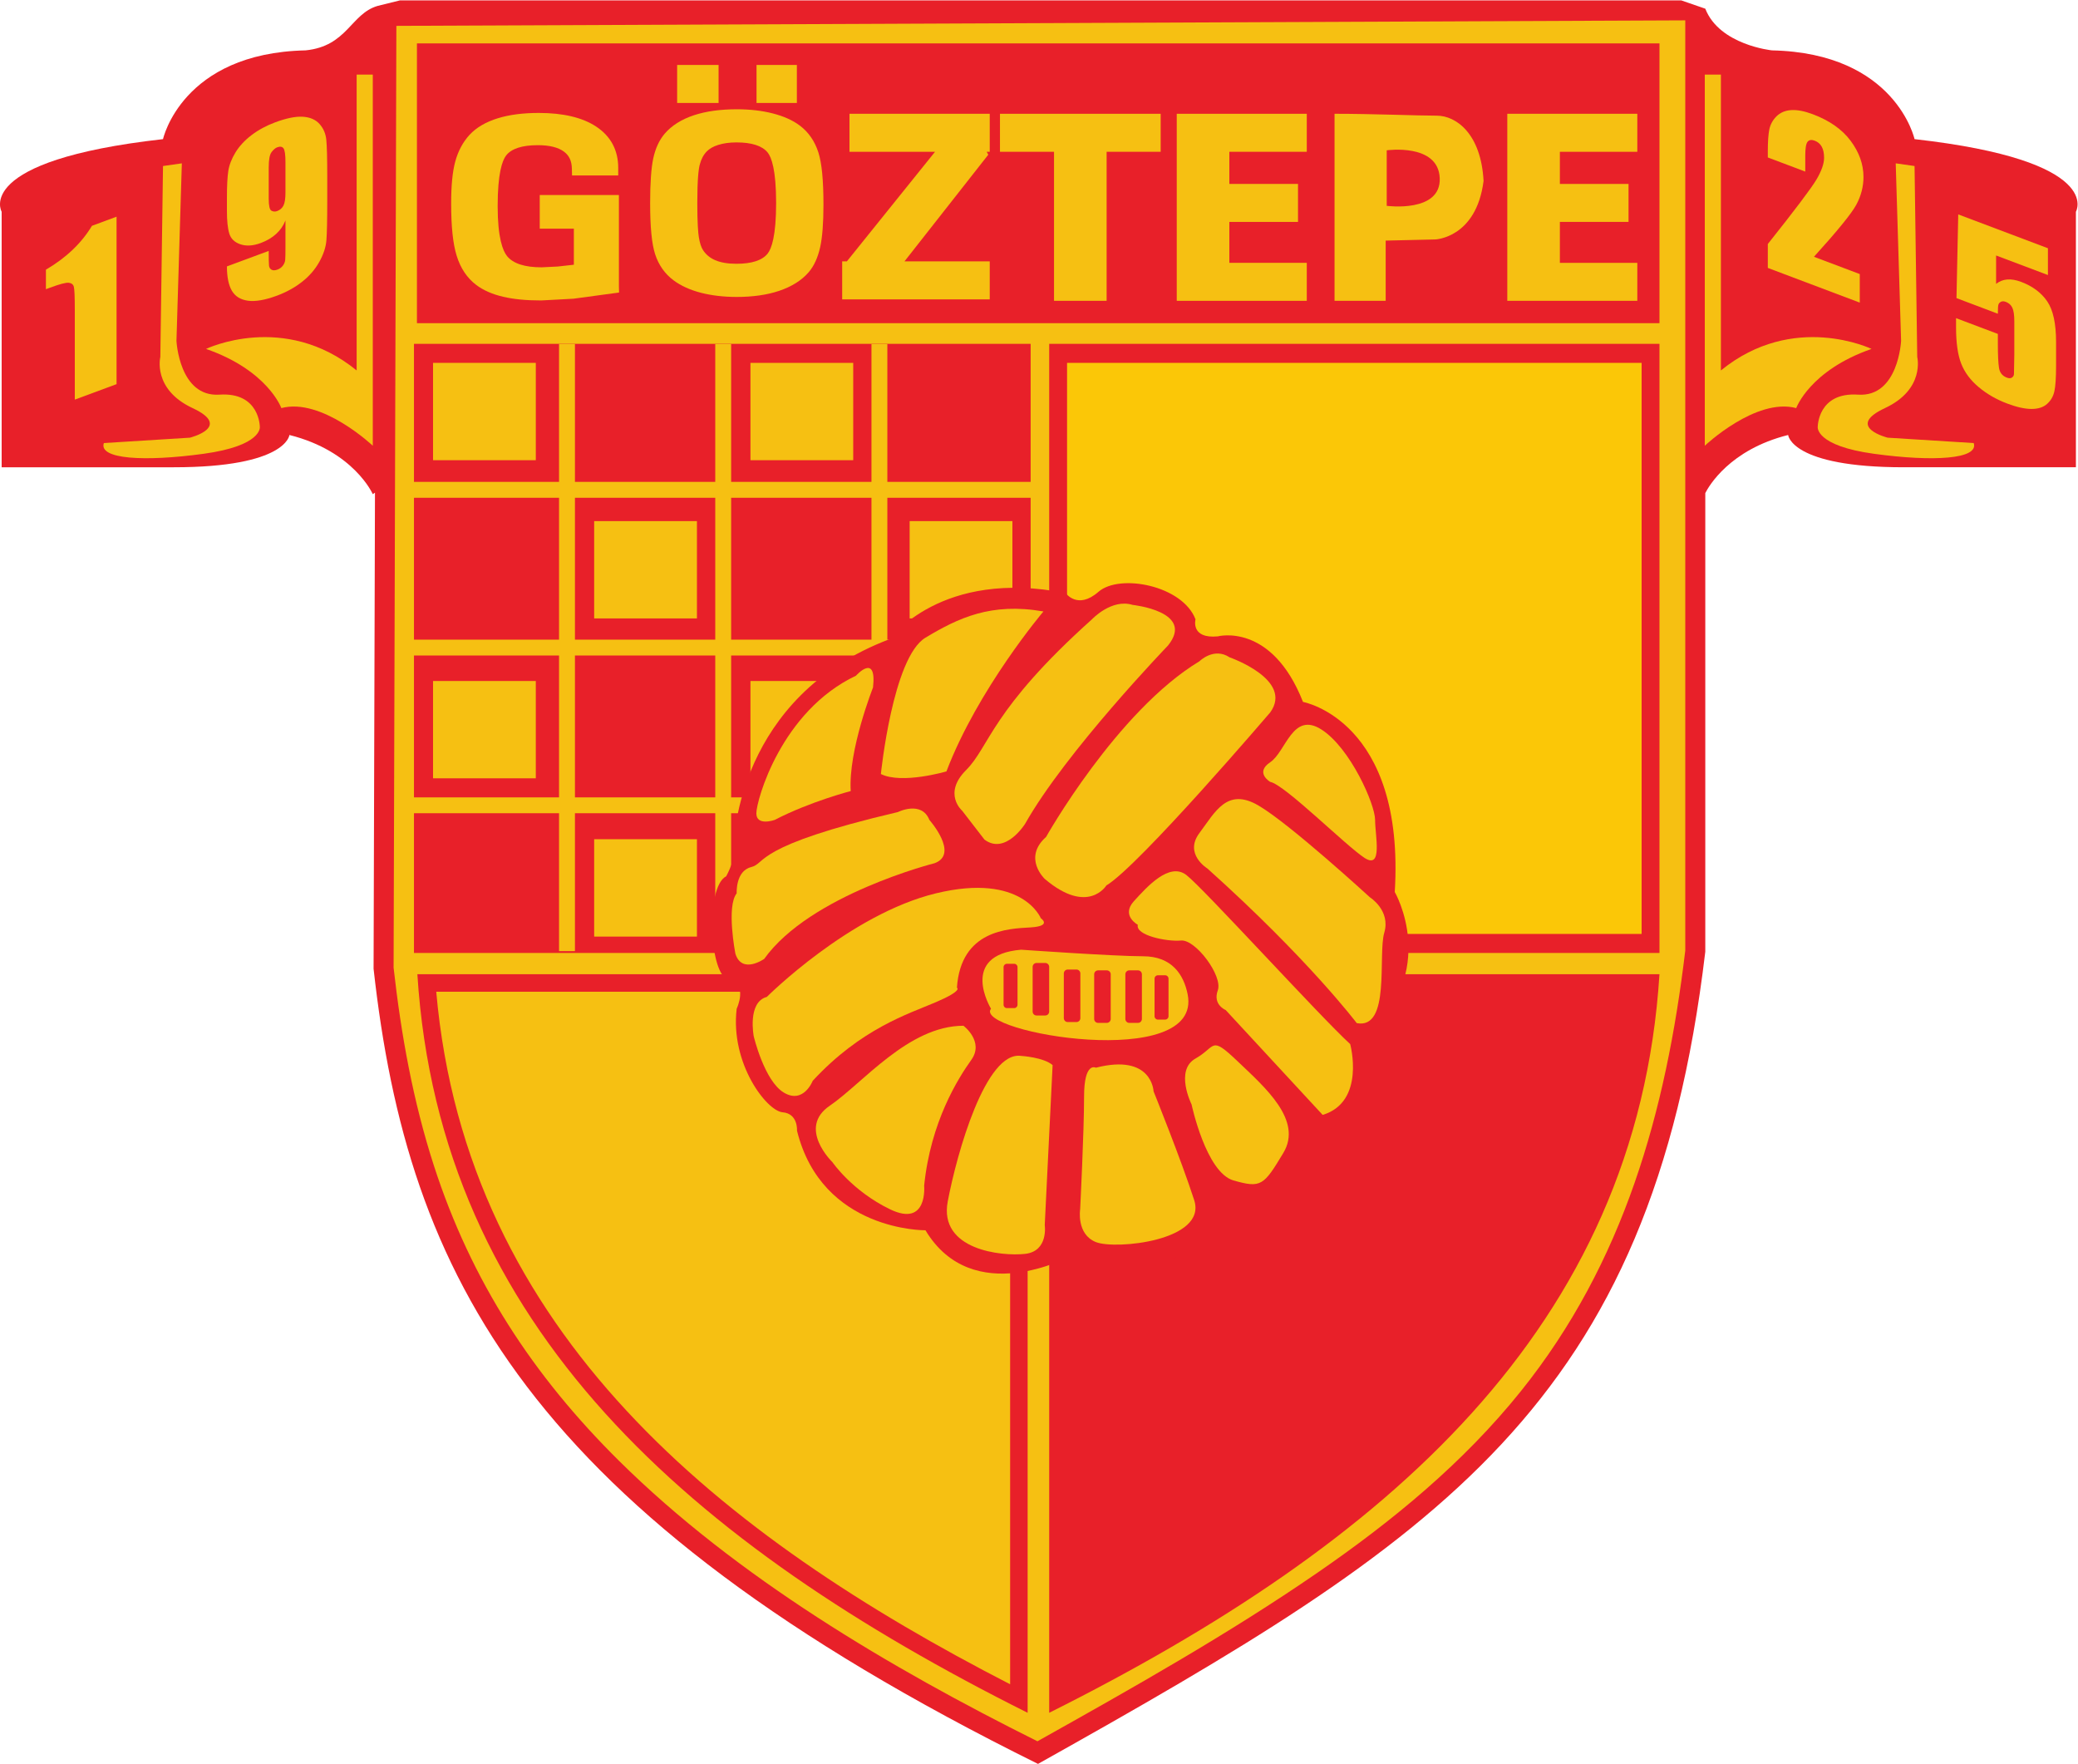 <svg xmlns:dc="http://purl.org/dc/elements/1.1/" xmlns:cc="http://creativecommons.org/ns#" xmlns:rdf="http://www.w3.org/1999/02/22-rdf-syntax-ns#" xmlns:svg="http://www.w3.org/2000/svg" xmlns="http://www.w3.org/2000/svg" xmlns:sodipodi="http://sodipodi.sourceforge.net/DTD/sodipodi-0.dtd" xmlns:inkscape="http://www.inkscape.org/namespaces/inkscape" viewBox="1 1 294.55 250" xml:space="preserve" id="svg2" version="1.1" sodipodi:docname="goztepe-spor-kulubu-izmir.svg" inkscape:version="0.92.4 (5da689c313, 2019-01-14)"><sodipodi:namedview pagecolor="#ffffff" bordercolor="#666666" borderopacity="1" objecttolerance="10" gridtolerance="10" guidetolerance="10" inkscape:pageopacity="0" inkscape:pageshadow="2" inkscape:window-width="1366" inkscape:window-height="705" id="namedview65" showgrid="false" fit-margin-top="1" fit-margin-right="1" fit-margin-bottom="1" fit-margin-left="1" inkscape:zoom="0.88059701" inkscape:cx="100.36775" inkscape:cy="134.6802" inkscape:window-x="-8" inkscape:window-y="-8" inkscape:window-maximized="1" inkscape:current-layer="svg2"></sodipodi:namedview><defs id="defs6"></defs><g transform="matrix(1.251,0,0,-1.251,-0.206,251.3)" id="g10"><g transform="scale(0.1)" id="g12"><path id="path14" style="fill:#e82029;fill-opacity:1;fill-rule:evenodd;stroke:none" d="m 2361.79,1760.9 c 0,0 33.52,57.9 -182.84,82.27 0,0 -21.33,97.51 -161.5,100.56 0,0 -59.47,5.95 -75.6,47.23 l -27.3,9.43 H 462.93 l -25.516,-6.31 c -30.43,-9.01 -34.211,-45.62 -81.562,-50.35 C 215.676,1940.68 194.348,1843.17 194.348,1843.17 -22.008,1818.8 11.512,1760.9 11.512,1760.9 v -289.49 c 0,0 67.039,0 195.023,0 127.985,0 131.031,36.57 131.031,36.57 73.133,-18.29 94.465,-67.04 94.465,-67.04 l 2.485,1.71 c -0.532,-181.69 -1.063,-363.32 -1.59,-539.404 C 471.531,555.777 606.66,288.738 1185.78,2.398 1639.42,256.566 1880.72,407.781 1941.85,922.551 v 519.589 c 3.85,7.63 27.57,49.26 93.88,65.84 0,0 3.05,-36.57 131.04,-36.57 127.98,0 195.02,0 195.02,0 v 289.49" inkscape:connector-curvature="0"></path><path id="path16" style="fill:#f6c012;fill-opacity:1;fill-rule:evenodd;stroke:none" d="m 1185.14,28.035 c 107.2,60.059 216.11,121.278 317.23,190.934 85.27,58.738 165.46,124.633 230.54,205.707 116.73,145.426 164.47,316.801 186.26,499.222 0,351.282 0,702.562 0,1053.842 -486.81,-2.09 -973.611,-4.17 -1460.42,-6.24 -1.07,-355.68 -2.074,-711.36 -3.145,-1067.023 8.5,-76 22.102,-151.43 45.672,-224.297 C 543.625,549.289 613.688,442.066 711.293,345.516 844.25,214 1018.23,111.234 1185.14,28.035" inkscape:connector-curvature="0"></path><path id="path18" style="fill:#f6c012;fill-opacity:1;fill-rule:evenodd;stroke:none" d="m 127.309,1498.84 97.511,6.09 c 0,0 48.754,12.19 3.047,33.52 -45.711,21.33 -36.566,57.9 -36.566,57.9 l 3.047,216.35 21.328,3.05 -6.094,-201.12 c 0,0 3.047,-63.99 48.758,-60.94 45.707,3.04 45.707,-36.57 45.707,-36.57 0,0 3.047,-21.33 -63.992,-30.48 -67.039,-9.14 -118.844,-6.09 -112.746,12.2" inkscape:connector-curvature="0"></path><path id="path20" style="fill:#f6c012;fill-opacity:1;fill-rule:evenodd;stroke:none" d="m 243.102,1605.49 c 0,0 88.371,42.66 170.644,-24.38 v 335.2 h 18.285 v -420.52 c 0,0 -57.898,54.85 -103.605,42.66 0,0 -15.238,42.66 -85.324,67.04" inkscape:connector-curvature="0"></path><path id="path22" style="fill:#f6c012;fill-opacity:1;fill-rule:nonzero;stroke:none" d="m 141.707,1755.3 v -189.71 l -47.32,-17.54 v 101.72 c 0,14.68 -0.359,23.39 -1.078,26.08 -0.68,2.71 -2.641,4.22 -5.801,4.61 -3.16,0.34 -10.199,-1.5 -21.16,-5.57 l -4.68,-1.73 v 22.12 c 22.879,13.4 40.281,29.97 52.16,49.69 l 27.879,10.33" inkscape:connector-curvature="0"></path><path id="path24" style="fill:#f6c012;fill-opacity:1;fill-rule:nonzero;stroke:none" d="m 266.762,1698.98 47.359,17.56 c 0,-8.84 0.078,-14.37 0.32,-16.6 0.243,-2.19 1.2,-3.8 2.879,-4.74 1.684,-0.93 3.961,-0.85 6.84,0.22 2.442,0.9 4.442,2.37 6.004,4.42 1.559,2.06 2.438,4.3 2.637,6.74 0.203,2.4 0.281,7.18 0.281,14.26 v 30.25 c -2.32,-5.95 -5.84,-11.05 -10.562,-15.32 -4.68,-4.29 -10.481,-7.73 -17.438,-10.3 -8.68,-3.22 -16.32,-3.69 -22.961,-1.47 -6.637,2.22 -10.879,6.29 -12.68,12.18 -1.8,5.89 -2.679,14.45 -2.679,25.61 v 15.12 c 0,13.27 0.519,23.35 1.558,30.22 1.082,6.87 3.801,13.88 8.16,21.02 4.364,7.13 10.442,13.67 18.161,19.57 7.761,5.91 16.718,10.75 26.961,14.55 12.64,4.68 23.039,6.78 31.16,6.27 8.121,-0.51 14.441,-3.21 18.879,-8.16 4.441,-4.96 7.043,-10.95 7.718,-17.94 0.723,-7.01 1.082,-20.92 1.082,-41.81 v -26.36 c 0,-22.59 -0.316,-37.79 -0.957,-45.63 -0.601,-7.86 -3.324,-16.07 -8.121,-24.65 -4.8,-8.58 -11.32,-16.08 -19.519,-22.51 -8.203,-6.44 -17.68,-11.67 -28.481,-15.68 -13.359,-4.95 -24.281,-6.84 -32.761,-5.7 -8.481,1.18 -14.563,4.96 -18.282,11.38 -3.718,6.47 -5.558,15.63 -5.558,27.5 z m 47.359,76.72 c 0,-7.97 1,-12.51 3.082,-13.62 2.078,-1.11 4.199,-1.24 6.399,-0.43 3.281,1.22 5.679,3.3 7.199,6.23 1.523,2.96 2.281,7.88 2.281,14.84 v 34.36 c 0,8.36 -0.719,13.54 -2.16,15.6 -1.438,2.03 -3.84,2.46 -7.199,1.21 -2.043,-0.75 -4.16,-2.53 -6.321,-5.34 -2.199,-2.81 -3.281,-8.57 -3.281,-17.34 v -35.51" inkscape:connector-curvature="0"></path><path id="path26" style="fill:#f6c012;fill-opacity:1;fill-rule:evenodd;stroke:none" d="m 2130.2,1605.49 c 0,0 -88.37,42.66 -170.65,-24.38 v 335.2 h -18.28 v -420.52 c 0,0 57.89,54.85 103.61,42.66 0,0 15.23,42.66 85.32,67.04" inkscape:connector-curvature="0"></path><path id="path28" style="fill:#f6c012;fill-opacity:1;fill-rule:nonzero;stroke:none" d="m 2116.89,1690.3 v -32.35 l -104.2,39.31 v 27.08 c 30.88,38.79 49.2,63.12 55.04,72.91 5.8,9.81 8.72,18.07 8.72,24.79 0,5.16 -0.88,9.34 -2.64,12.52 -1.76,3.22 -4.44,5.51 -8.04,6.87 -3.56,1.34 -6.24,0.92 -8,-1.22 -1.76,-2.13 -2.64,-7.4 -2.64,-15.76 v -18.04 l -42.44,16.01 v 6.92 c 0,10.6 0.56,18.79 1.64,24.5 1.12,5.7 3.8,10.73 8.08,15.07 4.32,4.29 9.88,6.72 16.76,7.16 6.88,0.44 15.12,-1.14 24.72,-4.77 18.84,-7.11 33.08,-17.16 42.72,-30.12 9.68,-13.01 14.48,-26.62 14.48,-40.9 0,-10.88 -2.72,-21.33 -8.12,-31.42 -5.44,-10.02 -21.44,-29.71 -48,-58.97 l 51.92,-19.59" inkscape:connector-curvature="0"></path><path id="path30" style="fill:#f6c012;fill-opacity:1;fill-rule:nonzero;stroke:none" d="m 2330.07,1719.56 v -30.36 l -58.72,22.16 v -32.21 c 7.36,5.91 16.79,6.67 28.36,2.3 13.04,-4.91 22.92,-12.29 29.6,-22.13 6.68,-9.84 9.99,-25.13 9.99,-45.89 v -27.08 c 0,-13.44 -0.63,-23.08 -1.91,-28.87 -1.28,-5.8 -4.04,-10.56 -8.28,-14.32 -4.2,-3.78 -10.08,-5.68 -17.6,-5.68 -7.56,0.01 -16.76,2.04 -27.6,6.13 -12.2,4.61 -22.96,10.79 -32.24,18.57 -9.28,7.74 -15.88,16.59 -19.8,26.51 -3.92,9.92 -5.89,23.7 -5.89,41.34 v 10.32 l 47.37,-17.87 v -11.84 c 0,-12.24 0.44,-21.13 1.28,-26.61 0.88,-5.49 3.83,-9.16 8.92,-11.08 2.32,-0.88 4.24,-0.88 5.68,0.06 1.44,0.93 2.23,2.23 2.36,3.9 0.08,1.7 0.23,9.12 0.4,22.26 v 37.6 c 0,7.12 -0.76,12.24 -2.24,15.4 -1.48,3.12 -3.96,5.33 -7.36,6.62 -2.2,0.83 -4.04,0.88 -5.52,0.12 -1.48,-0.8 -2.44,-1.84 -2.88,-3.19 -0.44,-1.36 -0.64,-4.84 -0.64,-10.36 l -46.88,17.69 1.99,94.84 101.61,-38.33" inkscape:connector-curvature="0"></path><path id="path32" style="fill:#f6c012;fill-opacity:1;fill-rule:evenodd;stroke:none" d="m 2245.99,1498.84 -97.51,6.09 c 0,0 -48.76,12.19 -3.05,33.52 45.71,21.33 36.57,57.9 36.57,57.9 l -3.05,216.35 -21.33,3.05 6.09,-201.12 c 0,0 -3.04,-63.99 -48.75,-60.94 -45.71,3.04 -45.71,-36.57 -45.71,-36.57 0,0 -3.05,-21.33 64,-30.48 67.04,-9.14 118.84,-6.09 112.74,12.2" inkscape:connector-curvature="0"></path><path id="path34" style="fill:#e82029;fill-opacity:1;fill-rule:evenodd;stroke:none" d="m 482.063,1634.66 h 1407.87 v 316.965 H 482.063 Z" inkscape:connector-curvature="0"></path><path id="path36" style="fill:#e82029;fill-opacity:1;fill-rule:evenodd;stroke:none" d="m 1198.46,921.141 h 691.473 V 1611.25 H 1198.46 Z" inkscape:connector-curvature="0"></path><path id="path38" style="fill:#fbc707;fill-opacity:1;fill-rule:evenodd;stroke:none" d="m 1218.69,942.707 h 651.012 v 646.977 H 1218.69 Z" inkscape:connector-curvature="0"></path><path id="path40" style="fill:#e82029;fill-opacity:1;fill-rule:evenodd;stroke:none" d="m 478.695,921.141 h 698.742 V 1611.25 H 478.695 Z" inkscape:connector-curvature="0"></path><path id="path42" style="fill:#f6c012;fill-opacity:1;fill-rule:evenodd;stroke:none" d="m 500.305,1479.42 h 116.438 v 110.262 H 500.305 Z" inkscape:connector-curvature="0"></path><path id="path44" style="fill:#f6c012;fill-opacity:1;fill-rule:evenodd;stroke:none" d="m 859.953,1479.42 h 116.438 v 110.262 H 859.953 Z" inkscape:connector-curvature="0"></path><path id="path46" style="fill:#f6c012;fill-opacity:1;fill-rule:evenodd;stroke:none" d="m 682.879,1300.15 h 116.438 v 110.262 H 682.879 Z" inkscape:connector-curvature="0"></path><path id="path48" style="fill:#f6c012;fill-opacity:1;fill-rule:evenodd;stroke:none" d="m 1040.33,1300.15 h 116.438 v 110.262 H 1040.33 Z" inkscape:connector-curvature="0"></path><path id="path50" style="fill:#f6c012;fill-opacity:1;fill-rule:evenodd;stroke:none" d="m 500.305,1119 h 116.438 v 110.262 H 500.305 Z" inkscape:connector-curvature="0"></path><path id="path52" style="fill:#f6c012;fill-opacity:1;fill-rule:evenodd;stroke:none" d="m 859.953,1119 h 116.438 v 110.262 H 859.953 Z" inkscape:connector-curvature="0"></path><path id="path54" style="fill:#f6c012;fill-opacity:1;fill-rule:evenodd;stroke:none" d="m 682.879,939.723 h 116.438 v 110.262 H 682.879 Z" inkscape:connector-curvature="0"></path><path id="path56" style="fill:#f6c012;fill-opacity:1;fill-rule:evenodd;stroke:none" d="m 643.078,923.223 h 18 v 687.82 h -18 z" inkscape:connector-curvature="0"></path><path id="path58" style="fill:#f6c012;fill-opacity:1;fill-rule:evenodd;stroke:none" d="m 820.074,923.223 h 17.996 v 687.82 H 820.074 Z" inkscape:connector-curvature="0"></path><path id="path60" style="fill:#f6c012;fill-opacity:1;fill-rule:evenodd;stroke:none" d="m 997.07,923.223 h 17.996 v 687.82 H 997.07 Z" inkscape:connector-curvature="0"></path><path id="path62" style="fill:#f6c012;fill-opacity:1;fill-rule:evenodd;stroke:none" d="m 477.664,1436.85 h 700.684 v 17.996 H 477.664 Z" inkscape:connector-curvature="0"></path><path id="path64" style="fill:#f6c012;fill-opacity:1;fill-rule:evenodd;stroke:none" d="m 477.664,1258.14 h 700.684 v 17.996 H 477.664 Z" inkscape:connector-curvature="0"></path><path id="path66" style="fill:#f6c012;fill-opacity:1;fill-rule:evenodd;stroke:none" d="m 477.664,1079.43 h 700.684 v 17.996 H 477.664 Z" inkscape:connector-curvature="0"></path><path id="path68" style="fill:#e82029;fill-opacity:1;fill-rule:evenodd;stroke:none" d="m 1198.46,60.301 c 380.28,190.265 666.24,436.351 691.47,836.75 -230.49,0 -460.98,0 -691.47,0 0,-278.918 0,-557.836 0,-836.75" inkscape:connector-curvature="0"></path><path id="path70" style="fill:#e82029;fill-opacity:1;fill-rule:evenodd;stroke:none" d="M 1174.02,60.301 C 793.742,250.566 507.777,496.652 482.547,897.051 c 230.492,0 460.98,0 691.473,0 0,-278.918 0,-557.836 0,-836.75" inkscape:connector-curvature="0"></path><path id="path72" style="fill:#f6c012;fill-opacity:1;fill-rule:evenodd;stroke:none" d="m 1154.18,92.609 c 0,261.536 0,523.067 0,784.598 -216.746,0 -433.492,0 -650.239,0 C 538.031,489.602 828.59,260.008 1154.18,92.609" inkscape:connector-curvature="0"></path><path id="path74" style="fill:#e82029;fill-opacity:1;fill-rule:evenodd;stroke:none" d="m 841.383,1046.63 c 0,0 2.969,164.87 176.757,230.23 0,0 57.93,80.21 199.04,51.99 0,0 13.37,-19.31 37.13,1.48 23.77,20.8 95.07,7.43 109.92,-31.19 0,0 -5.94,-22.28 25.25,-19.31 0,0 60.9,16.34 96.55,-74.27 0,0 115.85,-20.79 103.97,-215.372 0,0 51.99,-89.122 -34.16,-166.36 0,0 31.19,-77.242 -51.99,-106.949 0,0 -26.74,-101.004 -109.92,-84.664 0,0 -38.61,-105.461 -172.3,-54.957 0,0 -109.91,-59.414 -163.38,29.707 0,0 -117.348,-1.485 -145.57,112.887 0,0 1.484,19.308 -16.34,20.796 -17.824,1.485 -59.414,54.957 -51.988,117.34 0,0 13.371,28.223 -8.911,32.68 -22.281,4.457 -26.738,105.461 -2.972,117.342 0,0 13.371,23.77 8.914,38.62" inkscape:connector-curvature="0"></path><path id="path76" style="fill:#f6c012;fill-opacity:1;fill-rule:evenodd;stroke:none" d="m 863.664,826.797 c 0,0 -7.43,38.621 14.852,44.562 0,0 93.578,93.575 191.614,117.34 98.03,23.761 118.83,-28.219 118.83,-28.219 0,0 13.36,-8.914 -11.89,-10.398 -25.25,-1.484 -78.72,-2.973 -83.18,-68.328 0,0 7.43,-2.969 -23.76,-16.336 -31.2,-13.371 -84.669,-29.707 -139.626,-89.125 0,0 -10.399,-26.734 -32.68,-13.367 -22.277,13.367 -34.16,63.871 -34.16,63.871" inkscape:connector-curvature="0"></path><path id="path78" style="fill:#f6c012;fill-opacity:1;fill-rule:evenodd;stroke:none" d="m 844.352,988.699 c 0,0 -1.485,25.251 16.339,29.711 17.825,4.45 1.485,23.76 166.359,62.38 0,0 26.74,13.37 35.65,-8.91 0,0 34.16,-38.62 5.94,-49.02 0,0 -141.105,-35.645 -193.093,-108.426 0,0 -25.254,-17.825 -32.68,5.941 0,0 -10.398,53.473 1.485,68.324" inkscape:connector-curvature="0"></path><path id="path80" style="fill:#f6c012;fill-opacity:1;fill-rule:evenodd;stroke:none" d="m 887.43,1071.88 c 0,0 -20.797,-7.43 -20.797,7.43 0,14.85 28.222,115.85 112.887,155.96 0,0 23.77,26.74 19.312,-13.37 0,0 -28.223,-71.29 -25.254,-117.34 0,0 -46.043,-11.88 -86.148,-32.68" inkscape:connector-curvature="0"></path><path id="path82" style="fill:#f6c012;fill-opacity:1;fill-rule:evenodd;stroke:none" d="m 1007.74,1123.87 c 0,0 13.37,132.2 50.51,154.47 37.13,22.29 74.26,40.11 133.68,29.71 0,0 -74.27,-87.64 -109.92,-181.21 0,0 -50.5,-14.86 -74.27,-2.97" inkscape:connector-curvature="0"></path><path id="path84" style="fill:#f6c012;fill-opacity:1;fill-rule:evenodd;stroke:none" d="m 1099.84,1082.28 c 0,0 -22.29,19.31 4.45,46.04 26.74,26.74 28.22,68.33 142.59,170.82 0,0 22.28,23.77 46.05,16.34 0,0 71.3,-7.43 40.11,-46.05 0,0 -115.86,-120.31 -161.91,-202 0,0 -22.28,-35.65 -46.04,-17.83 l -25.25,32.68" inkscape:connector-curvature="0"></path><path id="path86" style="fill:#f6c012;fill-opacity:1;fill-rule:evenodd;stroke:none" d="m 1193.41,1005.04 c 0,0 -25.25,23.76 1.49,47.53 0,0 80.21,142.59 173.78,199.04 0,0 16.34,16.34 34.17,4.46 0,0 72.78,-25.26 46.04,-62.39 0,0 -148.53,-173.79 -185.67,-196.067 0,0 -20.79,-34.164 -69.81,7.427" inkscape:connector-curvature="0"></path><path id="path88" style="fill:#f6c012;fill-opacity:1;fill-rule:evenodd;stroke:none" d="m 1298.87,953.051 c 0,0 -19.31,10.398 -4.46,26.738 14.86,16.34 40.11,44.561 59.42,29.711 19.31,-14.859 151.51,-160.422 185.67,-191.613 0,0 17.82,-65.356 -31.19,-80.211 l -109.92,118.828 c 0,0 -14.85,5.941 -8.91,22.281 5.94,16.34 -25.25,57.93 -41.59,56.442 -16.34,-1.485 -51.99,5.941 -49.02,17.824" inkscape:connector-curvature="0"></path><path id="path90" style="fill:#f6c012;fill-opacity:1;fill-rule:evenodd;stroke:none" d="m 1377.6,1016.92 c 0,0 -26.74,16.34 -8.92,40.11 17.83,23.76 31.2,51.99 66.84,31.19 35.65,-20.79 126.26,-103.974 126.26,-103.974 0,0 23.77,-14.855 16.34,-40.105 -7.43,-25.25 7.43,-109.918 -31.19,-102.489 0,0 -54.96,72.782 -169.33,175.268" inkscape:connector-curvature="0"></path><path id="path92" style="fill:#f6c012;fill-opacity:1;fill-rule:evenodd;stroke:none" d="m 1448.89,1114.96 c 0,0 -17.82,10.4 0,22.27 17.83,11.89 25.25,57.93 57.93,37.14 32.68,-20.8 60.9,-84.67 60.9,-102.49 0,-17.82 8.91,-56.44 -11.88,-43.08 -20.8,13.37 -90.61,83.18 -106.95,86.16" inkscape:connector-curvature="0"></path><path id="path94" style="fill:#f6c012;fill-opacity:1;fill-rule:evenodd;stroke:none" d="m 1359.77,749.559 c 0,0 -19.31,38.621 4.46,51.988 23.76,13.367 16.34,26.734 47.53,-2.973 31.19,-29.707 74.27,-66.84 51.99,-103.972 -22.29,-37.137 -25.25,-40.106 -56.45,-31.192 -31.19,8.91 -47.53,86.149 -47.53,86.149" inkscape:connector-curvature="0"></path><path id="path96" style="fill:#f6c012;fill-opacity:1;fill-rule:evenodd;stroke:none" d="m 1251.34,791.148 c 0,0 -13.37,7.426 -13.37,-32.675 0,-40.106 -4.45,-127.743 -4.45,-127.743 0,0 -4.46,-28.222 17.82,-37.132 22.28,-8.914 126.26,1.484 111.4,47.531 -14.85,46.043 -46.04,123.285 -46.04,123.285 0,0 -1.49,43.074 -65.36,26.734" inkscape:connector-curvature="0"></path><path id="path98" style="fill:#f6c012;fill-opacity:1;fill-rule:evenodd;stroke:none" d="m 1202.32,794.121 -8.91,-181.215 c 0,0 4.46,-29.707 -22.28,-32.676 -26.74,-2.972 -98.03,4.454 -87.63,59.415 10.39,54.957 43.07,170.812 83.18,164.871 0,0 25.25,-1.485 35.64,-10.395" inkscape:connector-curvature="0"></path><path id="path100" style="fill:#f6c012;fill-opacity:1;fill-rule:evenodd;stroke:none" d="m 952.785,684.203 c 0,0 -40.105,38.621 -2.972,63.871 37.136,25.25 89.117,90.606 151.507,90.606 0,0 23.77,-17.825 8.91,-38.617 -14.85,-20.797 -46.04,-69.813 -53.47,-142.598 0,0 4.45,-47.527 -38.62,-26.735 -43.074,20.797 -65.355,53.473 -65.355,53.473" inkscape:connector-curvature="0"></path><path id="path102" style="fill:#f6c012;fill-opacity:1;fill-rule:evenodd;stroke:none" d="m 1132.51,857.988 c 0,0 -37.13,60.903 34.17,66.844 0,0 105.46,-7.43 138.13,-7.43 32.68,0 46.05,-20.793 50.51,-43.074 17.66,-88.324 -243.46,-43.113 -222.81,-16.34" inkscape:connector-curvature="0"></path><path id="path104" style="fill:#e82029;fill-opacity:1;fill-rule:evenodd;stroke:none" d="m 1150.48,908.879 h 8.35 c 2.05,0 3.73,-1.68 3.73,-3.731 v -42.75 c 0,-2.05 -1.68,-3.73 -3.73,-3.73 h -8.35 c -2.05,0 -3.73,1.68 -3.73,3.73 v 42.75 c 0,2.051 1.68,3.731 3.73,3.731" inkscape:connector-curvature="0"></path><path id="path106" style="fill:#e82029;fill-opacity:1;fill-rule:evenodd;stroke:none" d="m 1184.11,909.809 h 9.89 c 2.44,0 4.42,-1.993 4.42,-4.422 v -50.664 c 0,-2.43 -1.98,-4.422 -4.42,-4.422 h -9.89 c -2.43,0 -4.42,1.992 -4.42,4.422 v 50.664 c 0,2.429 1.99,4.422 4.42,4.422" inkscape:connector-curvature="0"></path><path id="path108" style="fill:#e82029;fill-opacity:1;fill-rule:evenodd;stroke:none" d="m 1219.44,902.367 h 9.9 c 2.43,0 4.41,-1.988 4.41,-4.422 v -50.66 c 0,-2.43 -1.98,-4.422 -4.41,-4.422 h -9.9 c -2.43,0 -4.42,1.992 -4.42,4.422 v 50.66 c 0,2.434 1.99,4.422 4.42,4.422" inkscape:connector-curvature="0"></path><path id="path110" style="fill:#e82029;fill-opacity:1;fill-rule:evenodd;stroke:none" d="m 1253.84,901.438 h 9.9 c 2.43,0 4.42,-1.989 4.42,-4.422 v -50.661 c 0,-2.429 -1.99,-4.421 -4.42,-4.421 h -9.9 c -2.43,0 -4.41,1.992 -4.41,4.421 v 50.661 c 0,2.433 1.98,4.422 4.41,4.422" inkscape:connector-curvature="0"></path><path id="path112" style="fill:#e82029;fill-opacity:1;fill-rule:evenodd;stroke:none" d="m 1289.18,901.438 h 9.89 c 2.43,0 4.42,-1.989 4.42,-4.422 v -50.661 c 0,-2.429 -1.99,-4.421 -4.42,-4.421 h -9.89 c -2.44,0 -4.43,1.992 -4.43,4.421 v 50.661 c 0,2.433 1.99,4.422 4.43,4.422" inkscape:connector-curvature="0"></path><path id="path114" style="fill:#e82029;fill-opacity:1;fill-rule:evenodd;stroke:none" d="m 1321.56,895.859 h 8.35 c 2.05,0 3.73,-1.675 3.73,-3.73 v -42.746 c 0,-2.051 -1.68,-3.731 -3.73,-3.731 h -8.35 c -2.05,0 -3.73,1.68 -3.73,3.731 v 42.746 c 0,2.055 1.68,3.73 3.73,3.73" inkscape:connector-curvature="0"></path><path id="path116" style="fill:#f6c012;fill-opacity:1;fill-rule:evenodd;stroke:none" d="m 710.895,1779.83 h -89.684 v -38.07 c 0,0 28.965,0 38.652,0 0,-10.05 0,-31.67 0,-40.88 -7.074,-0.79 -18.277,-2.04 -18.277,-2.04 -0.035,-0.01 -18.367,-0.9 -18.367,-0.9 -19.024,0.01 -32.153,4.27 -39.028,12.69 -4.855,6 -10.664,20.69 -10.664,56.63 0,37.19 5.207,51.71 9.578,57.37 6.004,7.76 18.094,11.7 35.938,11.7 13.129,0 23.098,-2.47 29.641,-7.35 5.89,-4.39 8.73,-10.48 8.933,-19.13 l 0.184,-7.85 h 52.324 v 8.59 c 0,20.13 -8.449,35.91 -25.117,46.9 -15.5,10.19 -37.305,15.36 -64.809,15.36 -18.082,0 -33.301,-1.98 -46.504,-6.03 -13.543,-4.18 -24.304,-10.49 -32.007,-18.75 -7.575,-8.27 -13.028,-18.48 -16.25,-30.41 -3.102,-11.51 -4.61,-27.02 -4.61,-47.41 0,-26.32 2.047,-45.68 6.242,-59.16 4.348,-14.14 11.825,-25.3 22.223,-33.14 7.937,-6 18.187,-10.52 30.457,-13.36 11.922,-2.81 26.016,-4.18 43.09,-4.18 l 36.484,1.97 51.754,7.01 -0.183,7.09 v 103.35" inkscape:connector-curvature="0"></path><path id="path118" style="fill:#f6c012;fill-opacity:1;fill-rule:evenodd;stroke:none" d="m 916.148,1858.32 c -8.152,6.18 -18.359,10.78 -31.187,14.05 -12.086,3.07 -25.703,4.63 -40.484,4.63 -18.629,0 -34.954,-2.27 -48.536,-6.75 -14.128,-4.67 -25.293,-11.71 -33.168,-20.92 -6.179,-7.24 -10.546,-16.72 -12.996,-28.2 -2.312,-10.88 -3.484,-27.81 -3.484,-50.33 0,-27.28 1.844,-46.24 5.621,-57.91 4,-12.37 11.051,-22.38 20.965,-29.73 8.351,-6.21 18.828,-10.94 31.117,-14.1 12.086,-3.09 25.703,-4.68 40.481,-4.68 18.289,0 34.437,2.33 47.992,6.9 14.336,4.85 25.613,11.96 33.515,21.16 5.993,6.98 10.356,16.54 12.993,28.45 2.453,11.09 3.699,27.2 3.699,47.88 0,27.88 -1.883,47.28 -5.75,59.32 -4.09,12.69 -11.074,22.86 -20.778,30.23 z m -72.058,-18.87 c 17.301,0 29.183,-3.84 35.32,-11.39 4.395,-5.42 9.633,-19.76 9.633,-57.26 0,-37.48 -5.258,-51.89 -9.66,-57.37 -6.121,-7.62 -17.996,-11.48 -35.293,-11.48 -9.688,0 -17.758,1.35 -23.985,4.03 -5.933,2.54 -10.472,6.27 -13.847,11.39 -2.129,3.21 -3.738,8.17 -4.797,14.77 -0.785,5.02 -1.734,15.81 -1.734,38.66 0,26.93 1.468,38.32 2.699,43.14 1.66,6.5 4.301,11.52 8.078,15.36 3.109,3.15 7.324,5.54 12.879,7.31 5.918,1.88 12.89,2.83 20.707,2.84 z m 68.449,87.76 h -45.695 v -43.1 h 45.695 z m -88.691,0 h -46.957 v -43.1 h 46.957 v 43.1" inkscape:connector-curvature="0"></path><path id="path120" style="fill:#f6c012;fill-opacity:1;fill-rule:evenodd;stroke:none" d="m 1142.67,1871.89 h 182.1 v -43.05 h -61.25 v -168.85 h -59.6 v 168.85 h -61.25 v 43.05" inkscape:connector-curvature="0"></path><path id="path122" style="fill:#f6c012;fill-opacity:1;fill-rule:evenodd;stroke:none" d="m 1342.98,1871.89 h 147.33 v -43.05 h -87.74 v -36.41 h 77.81 v -43.05 h -77.81 v -46.35 h 87.74 v -43.04 h -147.33 v 211.9" inkscape:connector-curvature="0"></path><path id="path124" style="fill:#f6c012;fill-opacity:1;fill-rule:evenodd;stroke:none" d="m 972.16,1871.89 h 158.92 v -43.05 h -3.49 l 1.84,-3.3 -94.95,-120.85 h 96.6 v -43.05 H 963.887 v 43.05 h 5.328 l 99.895,124.15 h -96.95 v 43.05" inkscape:connector-curvature="0"></path><path id="path126" style="fill:#f6c012;fill-opacity:1;fill-rule:evenodd;stroke:none" d="m 1637.64,1869.75 c 21.94,0 50.21,-20.51 52.98,-74.02 -8.28,-64.55 -54.63,-66.21 -54.63,-66.21 -18.76,-0.44 -37.53,-0.88 -56.28,-1.31 0,-22.74 0,-45.48 0,-68.22 -19.32,0 -38.63,0 -57.94,0 0,70.64 0,141.26 0,211.9 43.86,0 93.94,-2.14 115.87,-2.14 z m -56.75,-39.25 c 0,-20.97 0,-41.94 0,-62.91 0,0 61.72,-8.27 60.07,31.46 -1.66,39.73 -60.07,31.45 -60.07,31.45" inkscape:connector-curvature="0"></path><path id="path128" style="fill:#f6c012;fill-opacity:1;fill-rule:evenodd;stroke:none" d="m 1717.5,1871.89 h 147.33 v -43.05 h -87.74 v -36.41 h 77.8 v -43.05 h -77.8 v -46.35 h 87.74 v -43.04 H 1717.5 v 211.9" inkscape:connector-curvature="0"></path></g></g></svg>